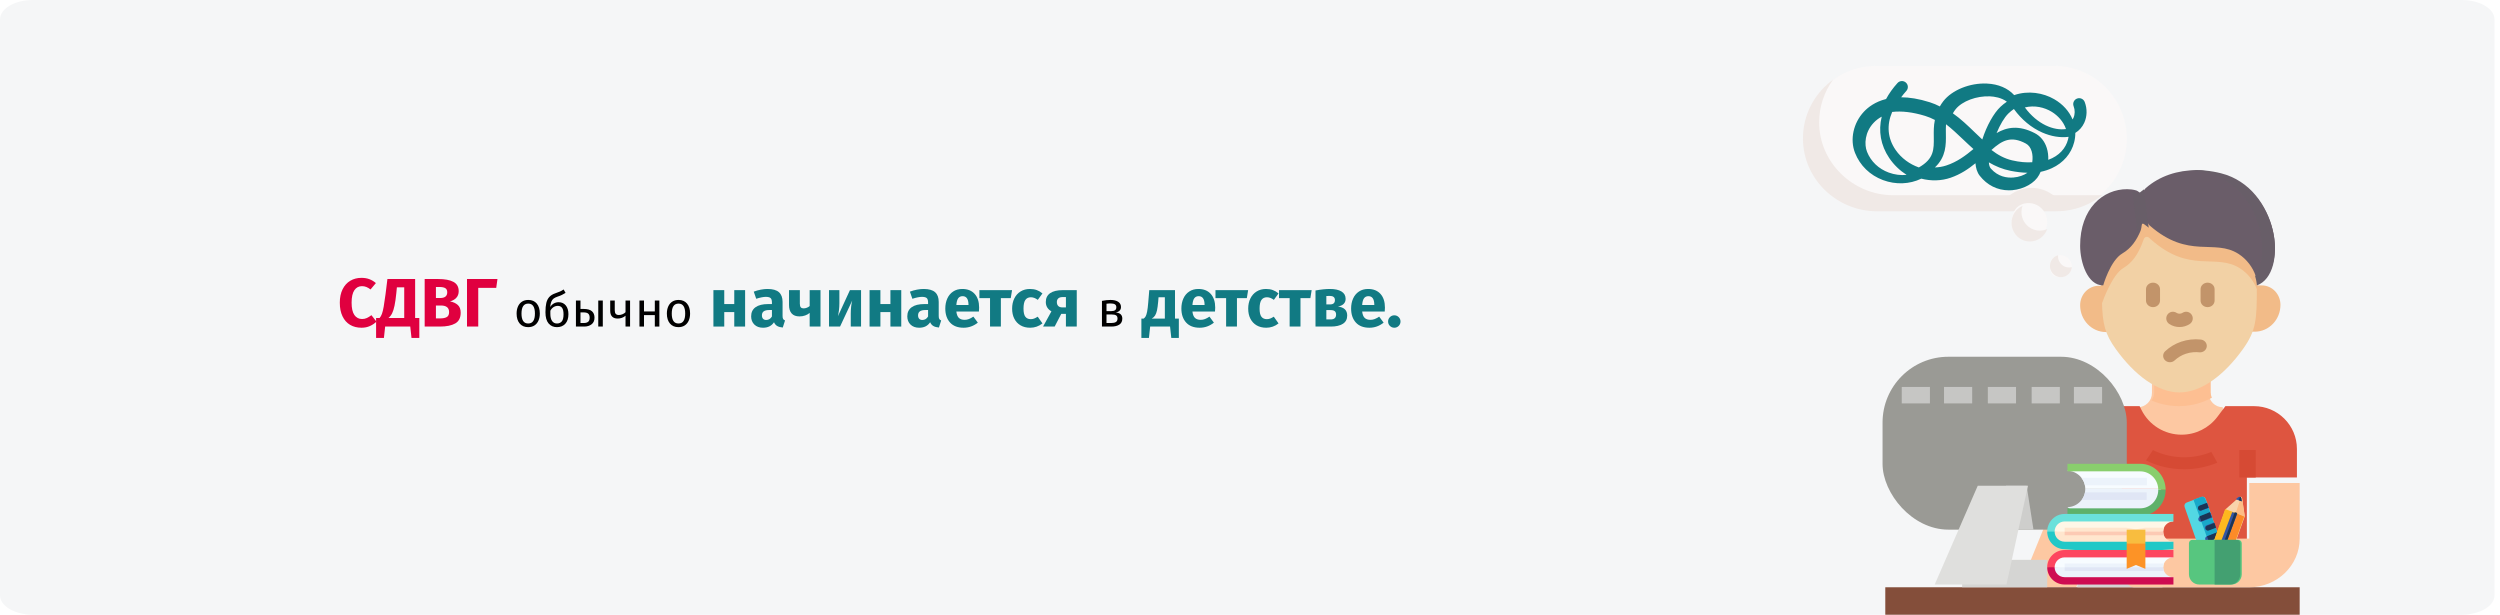 <?xml version="1.0" encoding="UTF-8"?>
<svg xmlns="http://www.w3.org/2000/svg" xmlns:xlink="http://www.w3.org/1999/xlink" width="911px" height="224px" viewBox="0 0 911 224" version="1.1">
  <title>Group 71@2x</title>
  <g id="Page-1" stroke="none" stroke-width="1" fill="none" fill-rule="evenodd">
    <g id="vorlage" transform="translate(0, -9651)">
      <g id="Group-71" transform="translate(0, 9651)">
        <g id="Group-70-Copy" fill-rule="nonzero">
          <g id="Group">
            <g id="Mask-4" fill="#F5F6F7">
              <path d="M12,0 L897,0 C903.63,0 909,3.16 909,7.06 L909,216.94 C909,220.84 903.63,224 897,224 L12,224 C5.37,224 0,220.84 0,216.94 L0,7.06 C0,3.16 5.37,0 12,0 Z" id="path-1-4"></path>
            </g>
            <g id="Group-3" transform="translate(657, 24)">
              <path d="M153,124.4 L153,140 L122,140 L122,124.4 C123.371,124.401 124.685,123.853 125.654,122.878 C126.624,121.903 127.168,120.579 127.167,119.2 L127.167,114 L147.833,114 L147.833,119.2 C147.832,120.58 148.375,121.903 149.345,122.879 C150.314,123.855 151.629,124.402 153,124.4 Z" id="Path" fill="#FDC8A2"></path>
              <path d="M149,120.95 C142.24,124.636 134.081,125.001 127,121.934 C127.638,121.081 127.98,120.054 127.979,119 L127.979,114 L148.591,114 L148.591,119 C148.59,119.67 148.729,120.334 149,120.95 Z" id="Path" fill="#FDBF92"></path>
              <path d="M100.493,133.806 L94,150 L114.848,150 L114.848,189 L161.758,189 L161.758,150 L180,150 L180,139.6 C180,130.984 172.999,124 164.364,124 L153.939,124 L151.016,127.889 C147.935,131.988 143.099,134.4 137.963,134.4 C131.783,134.4 126.133,130.916 123.369,125.401 L122.667,124 L115.011,124 C108.617,124 102.867,127.883 100.493,133.806 L100.493,133.806 Z" id="Path" fill="#DE5540"></path>
              <polygon id="Path" fill="#D64A34" points="159 140 165 140 165 150 159 150"></polygon>
              <path d="M138.89,147 C134.014,146.998 129.224,145.889 125,143.782 L127.526,140 C134.05,143.257 142.017,143.507 148.798,140.668 L151,144.598 C147.223,146.174 143.084,146.995 138.89,147 L138.89,147 Z" id="Path" fill="#D64A34"></path>
              <polygon id="Path" fill="#FDC8A2" points="99.571 190 79 190 94.429 152 115 152"></polygon>
              <polygon id="Path" fill="#844E3A" points="30 190 181 190 181 200 30 200"></polygon>
              <rect id="Rectangle" fill="#9A9A95" x="29" y="106" width="89" height="63" rx="24"></rect>
              <g id="Group" transform="translate(36, 117)" fill="#C6C6C4">
                <polygon id="Path" points="15.398 0 25.664 0 25.664 6 15.398 6"></polygon>
                <polygon id="Path" points="31.367 0 41.633 0 41.633 6 31.367 6"></polygon>
                <polygon id="Path" points="47.336 0 57.602 0 57.602 6 47.336 6"></polygon>
                <polygon id="Path" points="62.734 0 73 0 73 6 62.734 6"></polygon>
                <polygon id="Path" points="0 0 10.266 0 10.266 6 0 6"></polygon>
              </g>
              <polygon id="Path" fill="#CECECC" points="74 169 84 169 81.5 153 74 153"></polygon>
              <polygon id="Path" fill="#D5D5D3" points="58 180 89 180 89 190 58 190"></polygon>
              <polygon id="Path" fill="#DFDFDD" points="74.154 189 48 189 63.692 153 82 153"></polygon>
              <polygon id="Path" fill="#D5D5D3" points="100 180 131 180 131 190 100 190"></polygon>
              <path d="M162.625,152 L162.625,172.267 L128.5,172.267 C122.701,172.267 118,176.804 118,182.4 L118,187.467 C118,188.866 119.175,190 120.625,190 L162.625,190 C172.773,190 181,182.061 181,172.267 L181,152 L162.625,152 Z" id="Path" fill="#FDC8A2"></path>
              <path d="M165.606,80.004 L167.177,80 C170.937,79.991 173.991,83.157 174,87.072 C174.012,92.471 169.818,96.858 164.633,96.87 L110.411,97 C105.225,97.012 101.012,92.645 101,87.246 C100.991,83.332 104.032,80.151 107.791,80.142 L109.363,80.138 L165.606,80.004 Z" id="Path-Copy" fill="#F2BB88"></path>
              <path d="M165.382,80.441 C165.41,92.459 165.188,96.407 160.323,103.212 C153.612,112.598 145.241,118.982 137.237,119 C129.233,119.019 120.833,112.674 114.079,103.319 C109.989,97.654 109.148,93.966 108.965,85.901 C108.929,84.31 110.035,81.852 110.031,79.873 L106,53 L168,61.174 L165.382,80.441 Z" id="Path-Copy-2" fill="#F2D1A5"></path>
              <path d="M168,62.035 L165.399,81.317 C164.251,78.385 162.112,75.651 159.404,73.875 C150.482,68.025 141.13,76.029 126.755,63.213 C126.752,63.213 126.75,63.21 126.75,63.208 C126.54,63.02 126.329,62.828 126.115,62.633 C125.488,62.052 124.479,62.305 124.197,63.116 C123.946,63.841 123.683,64.548 123.4,65.232 C121.931,68.792 119.978,71.743 116.726,73.688 C112.824,76.024 109.546,84.834 108.788,87 C108.753,85.394 108.742,83.615 108.738,81.618 L106,55.562 L107.455,54 L168,62.035 Z" id="Path-Copy-3" fill="#F2BB88"></path>
              <path d="M123.993,54.633 C123.573,55.951 123.51,58.939 123.008,60.132 C121.552,63.592 119.612,66.462 116.385,68.353 C111.96,70.946 109.406,80 109.406,80 C103.614,80.013 101.014,71.47 101,65.602 C100.968,51.919 109.395,44.889 118.159,44.935 C119.23,44.941 120.329,45.073 121.446,45.396 C122.055,45.573 122.772,46.327 123.391,46.627 C123.906,46.085 124.338,45.05 124.892,44.564 C129.947,40.124 136.564,37.978 143.597,38 C146.506,38.009 149.014,38.838 151.984,39.581 C173.328,44.916 177.213,74.578 165.495,78.783 C165.495,78.783 165.272,77.476 164.985,76.6 C163.948,73.441 161.682,70.429 158.733,68.535 C149.879,62.846 140.601,70.629 126.337,58.169 C125.693,57.607 124.657,55.28 123.993,54.633 L123.993,54.633 Z" id="Path-Copy-4" fill="#6A5D69"></path>
              <path d="M165.411,80 C165.411,80 165.392,79.723 165.356,79.37 C165.27,78.489 165.079,77.597 164.789,76.719 C171.05,67.414 165.876,43.736 147.645,39.145 C145.425,38.586 143.198,38.233 141,38.087 C144.673,37.818 148.502,38.174 152.316,39.135 C173.571,44.488 177.079,75.782 165.411,80 Z" id="Path-Copy-5" fill="#685E68"></path>
              <path d="M126,58.982 C125.425,58.561 124.843,58.118 124.255,57.651 C123.951,57.41 123.445,57.514 123.313,57.846 C122.88,58.939 122.422,59.993 121.918,61 L120,45.856 C120.572,45.993 121.147,46.165 121.725,46.376 C122.053,46.496 122.435,46.428 122.686,46.215 C123.185,45.792 123.7,45.386 124.229,45 L126,58.982 Z" id="Path-Copy-6" fill="#685E68"></path>
              <path d="M92.396,0 L27.453,0 C12.843,0 1,11.888 1,26.552 C1,35.147 5.068,42.788 11.377,47.641 C15.832,51.068 22.037,52 28.084,52 L91.493,51.925 C106.102,51.925 118,41.217 118,26.553 C118,17.724 114.555,9.902 107.951,5.074 C103.586,1.883 98.21,0 92.396,0 L92.396,0 Z" id="Path-Copy-7" fill="#FAF8F8" transform="translate(59.5, 26) scale(-1, 1) translate(-59.5, -26) "></path>
              <path d="M101.178,7.701 C100.193,6.723 99.129,5.817 98,5 C101.206,9.374 103.098,14.756 103.103,20.58 C103.116,35.189 90.784,47.14 76.083,47.14 L34.004,47.14 C33.75,47.14 33.506,47.056 33.301,46.908 C31.165,45.37 28.541,44.462 25.708,44.462 C22.874,44.462 20.25,45.37 18.114,46.908 C17.909,47.056 17.665,47.14 17.412,47.14 L0,47.14 C3.804,50.186 8.467,52.211 13.57,52.81 C13.569,52.811 13.569,52.812 13.569,52.812 C13.803,52.815 14.02,52.945 16.735,53 L37.917,53 L81.955,53 C96.642,53 108.836,41.357 108.998,26.763 C109.081,19.317 106.076,12.569 101.178,7.701 Z" id="Path-Copy-8" fill="#F0E9E6" transform="translate(54.5, 29) scale(-1, 1) translate(-54.5, -29) "></path>
              <path d="M89,57.179 C89,54.358 87.931,51.643 85.534,50.578 C84.698,50.206 83.774,50 82.803,50 C79.046,50 76,53.084 76,56.889 C76,57.693 76.136,58.464 76.386,59.181 C77.318,61.859 80.033,63 82.997,63 C86.754,63 89,60.984 89,57.179 L89,57.179 Z" id="Path-Copy-9" fill="#FAF8F8" transform="translate(82.5, 56.5) scale(-1, 1) translate(-82.5, -56.5) "></path>
              <path d="M89,57.214 C89,60.961 86.003,64 82.309,64 C79.396,64 76.914,62.109 76,59.471 C76.822,59.838 77.731,60.042 78.685,60.042 C82.379,60.042 85.376,57.002 85.376,53.256 C85.376,52.465 85.242,51.707 84.994,51 C87.352,52.049 89,54.438 89,57.214 Z" id="Path-Copy-10" fill="#F0E9E6" transform="translate(82.5, 57.5) scale(-1, 1) translate(-82.5, -57.5) "></path>
              <path d="M98,73.293 C98,71.377 97.087,69.62 95.299,69.143 C94.949,69.05 94.581,69 94.201,69 C91.881,69 90,70.857 90,73.149 C90,73.287 90.007,73.423 90.02,73.558 C90.229,75.657 92.351,77 94.532,77 C96.852,77 98,75.584 98,73.293 L98,73.293 Z" id="Path-Copy-11" fill="#FAF8F8" transform="translate(94, 73) scale(-1, 1) translate(-94, -73) "></path>
              <path d="M98,72.929 C98,75.176 96.203,77 93.989,77 C91.909,77 90.198,75.391 90,73.331 C90.334,73.423 90.684,73.472 91.048,73.472 C93.262,73.472 95.059,71.649 95.059,69.402 C95.059,69.266 95.053,69.13 95.037,69 C96.743,69.467 98,71.052 98,72.929 Z" id="Path-Copy-12" fill="#F0E9E6" transform="translate(94, 73) scale(-1, 1) translate(-94, -73) "></path>
              <g id="Group-Copy-2" transform="translate(125, 79)" fill="#C2946A">
                <path d="M22.443,8.923 C21.031,8.923 19.886,7.853 19.886,6.533 L19.886,2.39 C19.886,1.07 21.031,0 22.443,0 C23.856,0 25,1.07 25,2.39 L25,6.533 C25,7.853 23.856,8.923 22.443,8.923 Z" id="Path"></path>
                <path d="M2.557,8.923 C1.144,8.923 0,7.853 0,6.533 L0,2.39 C0,1.07 1.144,0 2.557,0 C3.969,0 5.114,1.07 5.114,2.39 L5.114,6.533 C5.114,7.853 3.969,8.923 2.557,8.923 Z" id="Path"></path>
                <path d="M8.715,29 C8.079,29 7.444,28.768 6.962,28.305 C6.005,27.386 6.014,25.904 6.982,24.995 C8.634,23.444 10.662,22.236 12.849,21.5 C15.118,20.736 17.582,20.471 19.975,20.732 C21.327,20.879 22.298,22.04 22.143,23.324 C21.988,24.609 20.761,25.53 19.413,25.383 C18.26,25.257 16.473,25.247 14.496,25.912 C12.988,26.42 11.588,27.253 10.449,28.324 C9.968,28.775 9.341,29 8.715,29 L8.715,29 Z" id="Path"></path>
                <path d="M12.216,16.173 C10.9,16.173 9.585,15.797 8.462,15.044 C7.352,14.3 7.052,12.793 7.792,11.678 C8.532,10.562 10.03,10.261 11.141,11.004 C11.754,11.415 12.679,11.415 13.291,11.004 C14.401,10.26 15.9,10.562 16.64,11.677 C17.379,12.793 17.08,14.3 15.97,15.044 C14.848,15.797 13.532,16.173 12.216,16.173 L12.216,16.173 Z" id="Path"></path>
              </g>
              <path d="M46.393,45.352 C45.98,45.352 45.563,45.334 45.142,45.298 C40.886,44.929 36.962,42.693 35.377,39.732 C35.183,39.369 35.005,38.997 34.845,38.62 C33.385,38.316 32.008,37.868 30.729,37.276 C26.563,35.348 23.68,31.995 22.612,27.833 C22.32,26.695 22.182,25.555 22.191,24.429 C20.778,23.568 19.649,22.297 18.935,20.737 C17.872,18.411 17.813,15.648 18.775,13.157 C19.204,12.045 20.455,11.49 21.571,11.918 C22.687,12.346 23.243,13.593 22.814,14.704 C22.267,16.122 22.289,17.669 22.874,18.949 C22.957,19.131 23.061,19.328 23.192,19.528 C24.412,16.579 26.71,13.977 29.893,12.14 C33.894,9.832 39.339,8.883 44.47,10.662 C46.772,8.13 50.218,6.652 54.379,6.451 C60.572,6.149 67.124,8.799 70.302,12.889 C70.791,13.519 71.206,14.152 71.557,14.784 C72.704,14.191 73.913,13.679 75.198,13.269 C79.237,11.982 82.701,11.461 85.657,11.448 C85.091,10.671 84.462,9.9 83.771,9.138 C82.971,8.254 83.04,6.891 83.927,6.093 C84.813,5.295 86.182,5.364 86.983,6.248 C88.691,8.132 90.082,10.088 91.151,12.08 C95.128,13.078 97.696,15.072 99.211,16.683 C103.081,20.796 104.39,26.834 102.469,31.708 C100.648,36.324 97.031,39.845 92.282,41.621 C87.639,43.357 82.574,43.163 78.315,41.099 C74.785,42.008 71.063,41.948 67.603,40.755 C64.001,39.512 61.109,37.551 58.583,35.487 C58.45,37.195 57.995,38.8 57.019,40.045 C54.313,43.496 50.576,45.352 46.393,45.352 L46.393,45.352 Z M39.641,38.959 C40.837,39.801 42.664,40.525 44.784,40.688 C47.055,40.864 50.321,40.441 52.967,37.433 C53.415,36.924 53.643,36.136 53.693,35.167 C51.328,36.564 48.715,37.672 45.698,38.267 C43.607,38.68 41.579,38.91 39.641,38.959 L39.641,38.959 Z M83.671,39.723 C85.818,39.944 88.055,39.666 90.186,38.881 C93.876,37.522 96.682,34.841 98.087,31.331 C99.183,28.593 98.882,24.097 95.631,20.694 C94.793,19.816 93.823,19.084 92.736,18.5 C94.017,23.707 93.135,28.932 90.006,33.571 C88.311,36.084 86.13,38.159 83.671,39.723 L83.671,39.723 Z M59.314,30.305 C62.188,32.702 65.266,35.01 69.253,36.315 C70.577,36.747 71.963,36.977 73.366,37.019 C69.243,33.114 69.305,28.726 69.362,24.743 C69.379,23.537 69.395,22.388 69.309,21.278 C67.168,22.926 65.157,24.838 63.09,26.802 C61.854,27.978 60.606,29.163 59.314,30.305 L59.314,30.305 Z M73.366,19.711 C73.825,21.849 73.796,23.935 73.768,25.884 C73.704,30.461 73.657,33.849 79.199,37.019 C82.546,35.845 85.6,33.639 87.669,30.648 C90.611,26.398 90.998,21.578 88.928,16.791 C85.492,16.38 81.432,16.855 76.921,18.235 C75.667,18.619 74.489,19.119 73.366,19.711 L73.366,19.711 Z M37.889,35.118 C40.047,35.271 42.492,35.072 45.227,34.43 C48.055,33.765 50.495,32.405 52.756,30.65 C48.862,27.153 45.631,25.38 40.215,28.308 C39.207,28.852 38.494,29.809 38.095,31.151 C37.738,32.355 37.677,33.739 37.889,35.118 L37.889,35.118 Z M24.651,25.863 C24.7,26.178 24.765,26.497 24.847,26.821 C25.655,29.992 28.074,32.821 32.054,34.241 C31.988,32.758 32.162,31.293 32.585,29.938 C33.357,27.469 34.883,25.589 37,24.503 C42.8,21.526 47.141,22.312 50.882,24.494 C49.654,21.527 48.111,18.848 46.59,17.362 C45.943,16.729 45.268,16.185 44.573,15.722 C41.776,19.587 38.236,22.528 34.24,24.288 C30.995,25.717 27.686,26.25 24.651,25.863 Z M47.135,13.059 C47.925,13.589 48.694,14.197 49.435,14.888 C51.905,17.193 54.509,21.854 56.068,26.761 C56.076,26.785 56.083,26.809 56.091,26.833 C57.021,25.976 57.943,25.085 58.876,24.185 C61.367,21.781 63.907,19.33 66.808,17.298 C66.532,16.791 66.197,16.288 65.791,15.786 C63.422,12.85 58.16,10.883 53.278,11.11 C51.7,11.184 49.132,11.556 47.135,13.059 L47.135,13.059 Z M25.588,23.023 C30.063,23.682 36.051,21.301 40.577,15.151 C37.049,14.277 33.443,15.092 30.71,16.792 C28.573,18.123 26.525,20.267 25.588,23.023 Z" id="Shape-Copy" fill="#117A83" transform="translate(60.719, 25.444) scale(-1, 1) translate(-60.719, -25.444) "></path>
              <g id="books" transform="translate(89, 145)">
                <g id="Group" transform="translate(7.383, 1.143)">
                  <path d="M6.484,8.035 C6.484,11.654 3.584,14.603 0,14.659 L1.548,16 L26.123,16 C30.514,16 34.074,12.418 34.074,8 L6.483,8 C6.483,8.012 6.484,8.023 6.484,8.035 Z" id="Path" fill="#ECF3FB"></path>
                  <path d="M26.123,0 L1.548,0 L0,1.41 C3.573,1.466 6.464,4.397 6.483,8 L34.074,8 C34.074,3.582 30.514,0 26.123,0 Z" id="Path" fill="#F7FCFF"></path>
                </g>
                <g id="Group" transform="translate(12.494, 5.143)">
                  <path d="M23.77,5.299 L1.294,5.299 C1.106,6.297 0.693,7.216 0.109,8 L23.77,8 L23.77,5.299 Z" id="Path" fill="#E0E6F5"></path>
                  <path d="M23.852,0 L0,0 C0.613,0.778 1.054,1.697 1.267,2.701 L23.852,2.701 L23.852,0 Z" id="Path" fill="#ECF3FB"></path>
                </g>
                <g id="Group" transform="translate(7.383, 0)">
                  <path d="M26.532,0 L0,0 L0,2.763 L26.532,2.763 C30.136,2.763 33.07,5.767 33.087,9.466 L35.777,9.466 C35.76,4.243 31.62,0 26.532,0 Z" id="Path" fill="#89CE6D"></path>
                  <path d="M33.087,9.466 C33.087,9.477 33.088,9.488 33.088,9.499 C33.088,13.213 30.147,16.234 26.532,16.234 L8.94511533e-05,16.234 L8.94511533e-05,18.997 L11.753,20 L26.532,18.997 C31.63,18.997 35.778,14.736 35.778,9.499 C35.778,9.488 35.777,9.477 35.777,9.466 L33.087,9.466 Z" id="Path" fill="#5EB16A"></path>
                </g>
                <g id="Group" transform="translate(0, 18.286)">
                  <g id="Path" transform="translate(2.462, 1.44)">
                    <path d="M43.538,1.295 L41.285,0 L4.785,0 C2.142,0 0,2.169 0,4.844 C0,4.891 0.002,4.937 0.004,4.983 L19.298,7.336 L39.816,4.983 C39.818,2.949 41.487,1.295 43.538,1.295 Z" fill="#FFF7E7"></path>
                    <path d="M39.816,4.987 C39.816,4.986 39.816,4.985 39.816,4.983 L0.004,4.983 C0.076,7.594 2.188,9.689 4.785,9.689 L41.968,9.689 L43.538,8.679 C41.486,8.679 39.816,7.023 39.816,4.987 L39.816,4.987 Z" fill="#FFE6CE"></path>
                  </g>
                  <g id="Path">
                    <path d="M6.344,2.735 L46,2.735 L46,0 L6.344,0 C2.846,0 0,2.881 0,6.423 L1.582,7.095 L2.701,6.423 C2.701,4.389 4.336,2.735 6.344,2.735 Z" fill="#6AE1DB"></path>
                    <path d="M2.701,6.423 L0,6.423 C0,9.965 2.846,12.846 6.344,12.846 L25.519,14.286 L46,12.846 L46,10.111 L6.344,10.111 C4.336,10.111 2.701,8.457 2.701,6.423 L2.701,6.423 Z" fill="#21C8C7"></path>
                    <path d="M42.555,5.031 L35.587,5.031 L32.288,5.614 L28.931,5.031 L6.359,5.031 L6.359,6.423 L24.231,6.978 L42.278,6.423 C42.279,5.931 42.378,5.461 42.555,5.031 Z" fill="#FFE6CE"></path>
                    <path d="M42.533,7.766 C42.369,7.351 42.278,6.899 42.278,6.427 C42.278,6.426 42.278,6.424 42.278,6.423 L6.359,6.423 L6.359,7.766 L42.533,7.766 L42.533,7.766 Z" fill="#FCCAB4"></path>
                  </g>
                </g>
                <g id="Group" transform="translate(0, 31.429)">
                  <g id="Path" transform="translate(2.462, 1.409)">
                    <path d="M43.538,1.267 L41.285,0 L4.785,0 C2.142,0 0,2.122 0,4.741 C0,4.786 0.002,4.831 0.004,4.877 L19.298,7.179 L39.816,4.877 C39.818,2.886 41.487,1.267 43.538,1.267 Z" fill="#F7FCFF"></path>
                    <path d="M39.816,4.881 C39.816,4.879 39.816,4.878 39.816,4.877 L0.004,4.877 C0.076,7.432 2.188,9.482 4.785,9.482 L41.968,9.482 L43.538,8.494 C41.486,8.494 39.816,6.873 39.816,4.881 Z" fill="#ECF3FB"></path>
                  </g>
                  <g id="Path">
                    <path d="M6.344,2.677 L46,2.677 L46,0 L6.344,0 C2.846,0 0,2.82 0,6.286 L1.582,6.943 L2.701,6.286 C2.701,4.296 4.336,2.677 6.344,2.677 L6.344,2.677 Z" fill="#FD465F"></path>
                    <path d="M2.701,6.286 L0,6.286 C0,9.752 2.846,12.571 6.344,12.571 L46,12.571 L46,9.895 L6.344,9.895 C4.336,9.895 2.701,8.276 2.701,6.286 Z" fill="#CE0C51"></path>
                    <path d="M42.555,4.924 L6.359,4.924 L6.359,6.286 L24.231,6.829 L42.278,6.286 C42.279,5.804 42.378,5.344 42.555,4.924 Z" fill="#ECF3FB"></path>
                    <path d="M42.533,7.6 C42.369,7.194 42.278,6.752 42.278,6.29 C42.278,6.288 42.278,6.287 42.278,6.286 L6.359,6.286 L6.359,7.6 L42.533,7.6 L42.533,7.6 Z" fill="#E0E6F5"></path>
                  </g>
                </g>
                <g id="Group" transform="translate(28.963, 24)">
                  <polygon id="Path" fill="#F8BD3F" points="6.815 0 0 0 0 5.09 3.407 6.111 6.815 5.09"></polygon>
                  <polygon id="Path" fill="#FD9326" points="0 5.09 0 14.286 3.357 12.888 6.815 14.286 6.815 5.09"></polygon>
                </g>
              </g>
              <g id="stationery" transform="translate(139, 157)">
                <path d="M14.3,19.538 L6.607,22.456 L0.073,3.75 C-0.156,3.094 0.169,2.369 0.798,2.13 L6.212,0.077 C6.841,-0.162 7.537,0.176 7.767,0.832 L14.3,19.538 Z" id="Path" fill="#53D8E3"></path>
                <path d="M7.642,0.823 C7.409,0.174 6.7,-0.16 6.058,0.076 L3.3,1.091 L10.38,20.772 L14.3,19.329 L7.642,0.823 Z" id="Path" fill="#18A8C9"></path>
                <g id="Group" transform="translate(4.95, 2.246)" fill="#3555A2">
                  <path d="M0.602,1.03 C0.127,1.21 -0.117,1.756 0.055,2.249 C0.191,2.636 0.541,2.875 0.915,2.875 C1.018,2.875 1.124,2.857 1.227,2.818 L3.948,1.788 L3.322,0 L0.602,1.03 Z" id="Path"></path>
                  <path d="M0.707,5.039 C0.233,5.219 -0.012,5.765 0.161,6.258 C0.296,6.645 0.646,6.885 1.02,6.885 C1.124,6.885 1.229,6.866 1.332,6.827 L5.198,5.363 L4.573,3.575 L0.707,5.039 Z" id="Path"></path>
                  <path d="M3.103,8.181 C2.629,8.36 2.384,8.906 2.557,9.4 C2.692,9.786 3.043,10.026 3.416,10.026 C3.52,10.026 3.626,10.008 3.729,9.968 L6.449,8.938 L5.824,7.151 L3.103,8.181 Z" id="Path"></path>
                  <path d="M2.662,13.409 C2.797,13.795 3.148,14.035 3.521,14.035 C3.625,14.035 3.731,14.017 3.834,13.978 L7.7,12.514 L7.075,10.726 L3.209,12.19 C2.734,12.369 2.49,12.915 2.662,13.409 Z" id="Path"></path>
                </g>
                <path d="M5.842,5.053 C5.943,5.053 6.046,5.035 6.147,4.996 L8.8,3.991 L8.19,2.246 L5.537,3.251 C5.074,3.427 4.836,3.96 5.004,4.441 C5.136,4.818 5.478,5.053 5.842,5.053 Z" id="Path" fill="#1B3555"></path>
                <polygon id="Path" fill="#1B3555" points="9.9 7.466 9.287 5.614 5.5 7.131 6.113 8.982"></polygon>
                <path d="M7.754,11.74 C7.886,12.117 8.228,12.351 8.592,12.351 C8.693,12.351 8.796,12.333 8.897,12.295 L11.55,11.289 L10.94,9.544 L8.287,10.55 C7.824,10.725 7.586,11.258 7.754,11.74 Z" id="Path" fill="#1B3555"></path>
                <polygon id="Path" fill="#1B3555" points="8.863 16.281 12.65 14.764 12.037 12.912 8.25 14.429"></polygon>
                <path d="M20.987,0.533 C20.912,0.043 20.333,-0.17 19.965,0.156 L14.997,4.558 L9.9,18.751 L16.903,21.333 L22,7.141 L20.987,0.533 Z" id="Path" fill="#F9D3AB"></path>
                <polygon id="Path" fill="#FDB91F" transform="translate(15.794, 12.921) rotate(19.993) translate(-15.794, -12.921) " points="12.026 5.34 19.464 5.389 19.563 20.502 12.124 20.452"></polygon>
                <polygon id="Path" fill="#FC8B28" transform="translate(17.534, 13.557) rotate(-70.007) translate(-17.534, -13.557) " points="9.99 11.747 25.102 11.648 25.078 15.367 9.965 15.466"></polygon>
                <path d="M21.045,0.508 C21.01,0.257 20.856,0.076 20.667,9.62909752e-11 L18.7,5.971 L22,7.298 L21.045,0.508 Z" id="Path" fill="#FDBD86"></path>
                <path d="M20.708,0.518 C20.63,0.042 20.026,-0.165 19.642,0.152 L18.7,0.929 L20.9,1.684 L20.708,0.518 Z" id="Path" fill="#3555A2"></path>
                <path d="M19.25,6.249 L17.422,5.614 L12.111,19.543 C12.106,19.554 12.104,19.565 12.1,19.576 L13.925,20.211 C13.93,20.2 13.935,20.19 13.939,20.179 L19.25,6.249 Z" id="Path" fill="#3555A2"></path>
                <path d="M20.708,0.491 C20.669,0.248 20.498,0.073 20.29,9.62909752e-11 L19.8,1.298 L20.9,1.684 L20.708,0.491 Z" id="Path" fill="#1B3555"></path>
                <path d="M14.099,20.178 L19.25,5.939 L18.363,5.614 L13.2,19.886 L14.085,20.211 C14.09,20.2 14.095,20.189 14.099,20.178 L14.099,20.178 Z" id="Path" fill="#1B3555"></path>
                <path d="M19.654,15.719 L2.896,15.719 C2.208,15.719 1.65,16.28 1.65,16.972 L1.65,28.243 C1.65,30.318 3.323,32 5.387,32 L17.163,32 C19.227,32 20.9,30.318 20.9,28.243 L20.9,16.972 C20.9,16.28 20.342,15.719 19.654,15.719 Z" id="Path" fill="#57C67F"></path>
                <path d="M19.14,15.719 L11,15.719 L11,32 L16.72,32 C18.725,32 20.35,30.318 20.35,28.243 L20.35,16.972 C20.35,16.28 19.808,15.719 19.14,15.719 Z" id="Path" fill="#43A071"></path>
              </g>
            </g>
          </g>
        </g>
        <g id="СДВГ-обычно-начинает" transform="translate(123.825, 101.25)" fill-rule="nonzero">
          <path d="M7.875,0 C8.958,0 9.921,0.158 10.762,0.475 C11.604,0.792 12.4,1.267 13.15,1.9 L11.2,4.225 C10.683,3.825 10.175,3.525 9.675,3.325 C9.175,3.125 8.642,3.025 8.075,3.025 C6.908,3.025 5.987,3.517 5.312,4.5 C4.638,5.483 4.3,7 4.3,9.05 C4.3,11.067 4.638,12.562 5.312,13.537 C5.987,14.512 6.925,15 8.125,15 C8.758,15 9.333,14.879 9.85,14.637 C10.367,14.396 10.925,14.05 11.525,13.6 L13.35,15.95 C12.7,16.6 11.912,17.133 10.988,17.55 C10.062,17.967 9.042,18.175 7.925,18.175 C6.325,18.175 4.933,17.825 3.75,17.125 C2.567,16.425 1.646,15.387 0.988,14.012 C0.329,12.637 -2.84217094e-14,10.983 -2.84217094e-14,9.05 C-2.84217094e-14,7.167 0.338,5.542 1.012,4.175 C1.688,2.808 2.621,1.771 3.812,1.062 C5.004,0.354 6.358,0 7.875,0 Z" id="Path" fill="#E0003F"></path>
          <path d="M28.975,14.625 L28.975,21.9 L26.125,21.9 L25.675,17.75 L16.525,17.75 L16.075,21.9 L13.225,21.9 L13.225,14.625 L14.5,14.625 C14.85,14.225 15.137,13.713 15.363,13.088 C15.588,12.463 15.796,11.608 15.988,10.525 C16.179,9.442 16.408,7.892 16.675,5.875 L17.35,0.425 L27.45,0.425 L27.45,14.625 L28.975,14.625 Z M23.475,3.45 L20.8,3.45 L20.6,5.525 C20.4,7.458 20.179,9 19.938,10.15 C19.696,11.3 19.404,12.221 19.062,12.912 C18.721,13.604 18.275,14.175 17.725,14.625 L23.475,14.625 L23.475,3.45 Z" id="Shape" fill="#E0003F"></path>
          <path d="M40.15,8.575 C41.3,8.792 42.237,9.217 42.962,9.85 C43.688,10.483 44.05,11.433 44.05,12.7 C44.05,14.55 43.388,15.854 42.062,16.613 C40.737,17.371 38.883,17.75 36.5,17.75 L30.925,17.75 L30.925,0.425 L35.825,0.425 C38.258,0.425 40.117,0.771 41.4,1.462 C42.683,2.154 43.325,3.283 43.325,4.85 C43.325,5.867 43.021,6.688 42.413,7.312 C41.804,7.938 41.05,8.358 40.15,8.575 Z M35.025,3.325 L35.025,7.35 L36.55,7.35 C38.283,7.35 39.15,6.65 39.15,5.25 C39.15,4.55 38.917,4.054 38.45,3.763 C37.983,3.471 37.242,3.325 36.225,3.325 L35.025,3.325 Z M36.525,14.775 C37.608,14.775 38.429,14.613 38.987,14.287 C39.546,13.963 39.825,13.358 39.825,12.475 C39.825,10.875 38.825,10.075 36.825,10.075 L35.025,10.075 L35.025,14.775 L36.525,14.775 Z" id="Shape" fill="#E0003F"></path>
          <polygon id="Path" fill="#E0003F" points="57.45 0.425 57 3.65 50.45 3.65 50.45 17.75 46.35 17.75 46.35 0.425"></polygon>
          <path d="M68.674,8.048 C70.006,8.048 71.041,8.492 71.779,9.38 C72.517,10.268 72.886,11.474 72.886,12.998 C72.886,13.982 72.718,14.849 72.382,15.599 C72.046,16.349 71.56,16.931 70.924,17.345 C70.288,17.759 69.532,17.966 68.656,17.966 C67.324,17.966 66.286,17.522 65.542,16.634 C64.798,15.746 64.426,14.54 64.426,13.016 C64.426,12.032 64.594,11.165 64.93,10.415 C65.266,9.665 65.752,9.083 66.388,8.669 C67.024,8.255 67.786,8.048 68.674,8.048 Z M68.674,9.38 C67.03,9.38 66.208,10.592 66.208,13.016 C66.208,15.428 67.024,16.634 68.656,16.634 C70.288,16.634 71.104,15.422 71.104,12.998 C71.104,10.586 70.294,9.38 68.674,9.38 Z" id="Shape" fill="#000000"></path>
          <path d="M79.762,8.876 C80.842,8.876 81.703,9.266 82.345,10.046 C82.987,10.826 83.308,11.888 83.308,13.232 C83.308,14.732 82.93,15.896 82.174,16.724 C81.418,17.552 80.404,17.966 79.132,17.966 C77.86,17.966 76.843,17.516 76.081,16.616 C75.319,15.716 74.938,14.354 74.938,12.53 C74.938,11.15 75.043,10.019 75.253,9.137 C75.463,8.255 75.829,7.529 76.351,6.959 C76.873,6.389 77.608,5.942 78.556,5.618 C79.264,5.378 79.831,5.162 80.257,4.97 C80.683,4.778 81.118,4.532 81.562,4.232 L82.264,5.474 C81.844,5.738 81.409,5.981 80.959,6.203 C80.509,6.425 79.972,6.638 79.348,6.842 C78.748,7.046 78.274,7.277 77.926,7.535 C77.578,7.793 77.299,8.165 77.089,8.651 C76.879,9.137 76.738,9.8 76.666,10.64 C77.002,10.088 77.434,9.656 77.962,9.344 C78.49,9.032 79.09,8.876 79.762,8.876 Z M79.132,16.634 C79.864,16.634 80.446,16.385 80.878,15.887 C81.31,15.389 81.526,14.522 81.526,13.286 C81.526,12.194 81.349,11.408 80.995,10.928 C80.641,10.448 80.128,10.208 79.456,10.208 C78.904,10.208 78.388,10.355 77.908,10.649 C77.428,10.943 77.032,11.39 76.72,11.99 L76.72,13.142 C76.72,14.258 76.933,15.119 77.359,15.725 C77.785,16.331 78.376,16.634 79.132,16.634 Z" id="Shape" fill="#000000"></path>
          <path d="M88.78,11.324 C90.196,11.324 91.222,11.6 91.858,12.152 C92.494,12.704 92.812,13.49 92.812,14.51 C92.812,15.578 92.455,16.385 91.741,16.931 C91.027,17.477 90.142,17.75 89.086,17.75 L86.044,17.75 L86.044,8.264 L87.7,8.264 L87.7,11.324 L88.78,11.324 Z M94.18,8.264 L95.836,8.264 L95.836,17.75 L94.18,17.75 L94.18,8.264 Z M88.942,16.454 C89.614,16.454 90.133,16.304 90.499,16.004 C90.865,15.704 91.048,15.206 91.048,14.51 C91.048,13.85 90.877,13.364 90.535,13.052 C90.193,12.74 89.602,12.584 88.762,12.584 L87.7,12.584 L87.7,16.454 L88.942,16.454 Z" id="Shape" fill="#000000"></path>
          <path d="M105.772,8.264 L105.772,17.75 L104.116,17.75 L104.116,13.79 C103.768,14.114 103.339,14.369 102.829,14.555 C102.319,14.741 101.794,14.834 101.254,14.834 C100.354,14.834 99.676,14.591 99.22,14.105 C98.764,13.619 98.536,12.926 98.536,12.026 L98.536,8.264 L100.192,8.264 L100.192,11.828 C100.192,12.428 100.315,12.863 100.561,13.133 C100.807,13.403 101.188,13.538 101.704,13.538 C102.124,13.538 102.565,13.442 103.027,13.25 C103.489,13.058 103.852,12.812 104.116,12.512 L104.116,8.264 L105.772,8.264 Z" id="Path" fill="#000000"></path>
          <polygon id="Path" fill="#000000" points="114.79 17.75 114.79 13.574 110.848 13.574 110.848 17.75 109.192 17.75 109.192 8.264 110.848 8.264 110.848 12.242 114.79 12.242 114.79 8.264 116.446 8.264 116.446 17.75"></polygon>
          <path d="M123.43,8.048 C124.762,8.048 125.797,8.492 126.535,9.38 C127.273,10.268 127.642,11.474 127.642,12.998 C127.642,13.982 127.474,14.849 127.138,15.599 C126.802,16.349 126.316,16.931 125.68,17.345 C125.044,17.759 124.288,17.966 123.412,17.966 C122.08,17.966 121.042,17.522 120.298,16.634 C119.554,15.746 119.182,14.54 119.182,13.016 C119.182,12.032 119.35,11.165 119.686,10.415 C120.022,9.665 120.508,9.083 121.144,8.669 C121.78,8.255 122.542,8.048 123.43,8.048 Z M123.43,9.38 C121.786,9.38 120.964,10.592 120.964,13.016 C120.964,15.428 121.78,16.634 123.412,16.634 C125.044,16.634 125.86,15.422 125.86,12.998 C125.86,10.586 125.05,9.38 123.43,9.38 Z" id="Shape" fill="#000000"></path>
          <polygon id="Path" fill="#117A83" points="143.743 17.75 143.743 12.475 140.093 12.475 140.093 17.75 136.143 17.75 136.143 4.475 140.093 4.475 140.093 9.55 143.743 9.55 143.743 4.475 147.693 4.475 147.693 17.75"></polygon>
          <path d="M161.343,13.9 C161.343,14.4 161.414,14.767 161.555,15 C161.697,15.233 161.926,15.408 162.243,15.525 L161.418,18.1 C160.601,18.033 159.935,17.854 159.418,17.562 C158.901,17.271 158.501,16.808 158.218,16.175 C157.351,17.508 156.018,18.175 154.218,18.175 C152.901,18.175 151.851,17.792 151.068,17.025 C150.285,16.258 149.893,15.258 149.893,14.025 C149.893,12.575 150.426,11.467 151.493,10.7 C152.56,9.933 154.101,9.55 156.118,9.55 L157.468,9.55 L157.468,8.975 C157.468,8.192 157.301,7.654 156.968,7.362 C156.635,7.071 156.051,6.925 155.218,6.925 C154.785,6.925 154.26,6.987 153.643,7.112 C153.026,7.237 152.393,7.408 151.743,7.625 L150.843,5.025 C151.676,4.708 152.53,4.467 153.405,4.3 C154.28,4.133 155.093,4.05 155.843,4.05 C157.743,4.05 159.135,4.442 160.018,5.225 C160.901,6.008 161.343,7.183 161.343,8.75 L161.343,13.9 Z M155.368,15.35 C156.268,15.35 156.968,14.925 157.468,14.075 L157.468,11.725 L156.493,11.725 C155.593,11.725 154.922,11.883 154.481,12.2 C154.039,12.517 153.818,13.008 153.818,13.675 C153.818,14.208 153.956,14.621 154.231,14.912 C154.506,15.204 154.885,15.35 155.368,15.35 Z" id="Shape" fill="#117A83"></path>
          <path d="M175.168,4.475 L175.168,17.75 L171.218,17.75 L171.218,12.775 C170.751,13.175 170.197,13.488 169.555,13.713 C168.914,13.938 168.235,14.05 167.518,14.05 C166.235,14.05 165.276,13.688 164.643,12.963 C164.01,12.238 163.693,11.225 163.693,9.925 L163.693,4.475 L167.643,4.475 L167.643,9.425 C167.643,10.042 167.756,10.479 167.981,10.738 C168.206,10.996 168.543,11.125 168.993,11.125 C169.393,11.125 169.793,11.046 170.193,10.887 C170.593,10.729 170.935,10.525 171.218,10.275 L171.218,4.475 L175.168,4.475 Z" id="Path" fill="#117A83"></path>
          <path d="M189.943,17.75 L186.193,17.75 L186.193,13.025 C186.193,12.092 186.243,11.208 186.343,10.375 C186.443,9.542 186.568,8.842 186.718,8.275 L182.293,17.75 L178.268,17.75 L178.268,4.475 L182.043,4.475 L182.043,9.275 C182.043,10.158 181.989,11.025 181.881,11.875 C181.772,12.725 181.651,13.425 181.518,13.975 L185.893,4.475 L189.943,4.475 L189.943,17.75 Z" id="Path" fill="#117A83"></path>
          <polygon id="Path" fill="#117A83" points="200.643 17.75 200.643 12.475 196.993 12.475 196.993 17.75 193.043 17.75 193.043 4.475 196.993 4.475 196.993 9.55 200.643 9.55 200.643 4.475 204.593 4.475 204.593 17.75"></polygon>
          <path d="M218.243,13.9 C218.243,14.4 218.314,14.767 218.456,15 C218.597,15.233 218.826,15.408 219.143,15.525 L218.318,18.1 C217.501,18.033 216.835,17.854 216.318,17.562 C215.801,17.271 215.401,16.808 215.118,16.175 C214.251,17.508 212.918,18.175 211.118,18.175 C209.801,18.175 208.751,17.792 207.968,17.025 C207.185,16.258 206.793,15.258 206.793,14.025 C206.793,12.575 207.326,11.467 208.393,10.7 C209.46,9.933 211.001,9.55 213.018,9.55 L214.368,9.55 L214.368,8.975 C214.368,8.192 214.201,7.654 213.868,7.362 C213.535,7.071 212.951,6.925 212.118,6.925 C211.685,6.925 211.16,6.987 210.543,7.112 C209.926,7.237 209.293,7.408 208.643,7.625 L207.743,5.025 C208.576,4.708 209.43,4.467 210.305,4.3 C211.18,4.133 211.993,4.05 212.743,4.05 C214.643,4.05 216.035,4.442 216.918,5.225 C217.801,6.008 218.243,7.183 218.243,8.75 L218.243,13.9 Z M212.268,15.35 C213.168,15.35 213.868,14.925 214.368,14.075 L214.368,11.725 L213.393,11.725 C212.493,11.725 211.822,11.883 211.381,12.2 C210.939,12.517 210.718,13.008 210.718,13.675 C210.718,14.208 210.856,14.621 211.131,14.912 C211.405,15.204 211.785,15.35 212.268,15.35 Z" id="Shape" fill="#117A83"></path>
          <path d="M232.968,10.85 C232.968,11.4 232.943,11.875 232.893,12.275 L224.668,12.275 C224.801,13.392 225.118,14.175 225.618,14.625 C226.118,15.075 226.81,15.3 227.693,15.3 C228.226,15.3 228.743,15.204 229.243,15.012 C229.743,14.821 230.285,14.525 230.868,14.125 L232.493,16.325 C230.943,17.558 229.218,18.175 227.318,18.175 C225.168,18.175 223.518,17.542 222.368,16.275 C221.218,15.008 220.643,13.308 220.643,11.175 C220.643,9.825 220.885,8.613 221.368,7.537 C221.851,6.463 222.56,5.612 223.493,4.987 C224.426,4.362 225.543,4.05 226.843,4.05 C228.76,4.05 230.26,4.65 231.343,5.85 C232.426,7.05 232.968,8.717 232.968,10.85 Z M229.093,9.725 C229.06,7.692 228.343,6.675 226.943,6.675 C226.26,6.675 225.731,6.925 225.356,7.425 C224.981,7.925 224.751,8.75 224.668,9.9 L229.093,9.9 L229.093,9.725 Z" id="Shape" fill="#117A83"></path>
          <polygon id="Path" fill="#117A83" points="244.968 4.475 244.493 7.4 240.893 7.4 240.893 17.75 236.943 17.75 236.943 7.4 233.068 7.4 233.068 4.475"></polygon>
          <path d="M251.493,4.05 C252.41,4.05 253.235,4.183 253.968,4.45 C254.701,4.717 255.393,5.125 256.043,5.675 L254.343,8.025 C253.51,7.392 252.668,7.075 251.818,7.075 C250.935,7.075 250.268,7.4 249.818,8.05 C249.368,8.7 249.143,9.75 249.143,11.2 C249.143,12.6 249.368,13.592 249.818,14.175 C250.268,14.758 250.918,15.05 251.768,15.05 C252.218,15.05 252.626,14.979 252.993,14.838 C253.36,14.696 253.801,14.467 254.318,14.15 L256.043,16.6 C254.726,17.65 253.235,18.175 251.568,18.175 C250.218,18.175 249.051,17.887 248.068,17.312 C247.085,16.738 246.326,15.929 245.793,14.887 C245.26,13.846 244.993,12.625 244.993,11.225 C244.993,9.825 245.26,8.583 245.793,7.5 C246.326,6.417 247.085,5.571 248.068,4.963 C249.051,4.354 250.193,4.05 251.493,4.05 Z" id="Path" fill="#117A83"></path>
          <path d="M268.543,4.475 L268.543,17.75 L264.593,17.75 L264.593,13.125 L262.893,13.125 L260.493,17.75 L256.268,17.75 L259.318,12.2 C258.668,11.85 258.164,11.387 257.805,10.812 C257.447,10.238 257.268,9.567 257.268,8.8 C257.268,7.383 257.797,6.308 258.856,5.575 C259.914,4.842 261.451,4.475 263.468,4.475 L268.543,4.475 Z M264.593,10.775 L264.593,7 L263.443,7 C262.726,7 262.189,7.158 261.83,7.475 C261.472,7.792 261.293,8.242 261.293,8.825 C261.293,9.442 261.464,9.921 261.805,10.262 C262.147,10.604 262.668,10.775 263.368,10.775 L264.593,10.775 Z" id="Shape" fill="#117A83"></path>
          <path d="M282.732,12.602 C284.34,12.758 285.144,13.502 285.144,14.834 C285.144,15.83 284.781,16.565 284.055,17.039 C283.329,17.513 282.36,17.75 281.148,17.75 L277.728,17.75 L277.728,8.39 C278.844,8.162 279.882,8.048 280.842,8.048 C282.018,8.048 282.948,8.27 283.632,8.714 C284.316,9.158 284.658,9.794 284.658,10.622 C284.658,11.162 284.496,11.6 284.172,11.936 C283.848,12.272 283.368,12.494 282.732,12.602 Z M280.86,9.326 C280.356,9.326 279.864,9.362 279.384,9.434 L279.384,12.116 L281.166,12.116 C281.742,12.116 282.186,12.008 282.498,11.792 C282.81,11.576 282.966,11.21 282.966,10.694 C282.966,10.214 282.792,9.866 282.444,9.65 C282.096,9.434 281.568,9.326 280.86,9.326 Z M281.148,16.454 C281.856,16.454 282.408,16.334 282.804,16.094 C283.2,15.854 283.398,15.422 283.398,14.798 C283.398,14.282 283.23,13.91 282.894,13.682 C282.558,13.454 281.988,13.34 281.184,13.34 L279.384,13.34 L279.384,16.454 L281.148,16.454 Z" id="Shape" fill="#000000"></path>
          <path d="M305.745,14.85 L305.745,21.9 L302.995,21.9 L302.545,17.75 L295.295,17.75 L294.845,21.9 L292.095,21.9 L292.095,14.85 L292.92,14.85 C293.22,14.633 293.466,14.354 293.658,14.012 C293.849,13.671 294.024,13.108 294.183,12.325 C294.341,11.542 294.478,10.425 294.595,8.975 L294.97,4.475 L304.345,4.475 L304.345,14.85 L305.745,14.85 Z M300.645,7.075 L298.345,7.075 L298.22,8.625 C298.103,9.958 297.957,11.029 297.783,11.838 C297.608,12.646 297.37,13.279 297.07,13.738 C296.77,14.196 296.37,14.567 295.87,14.85 L300.645,14.85 L300.645,7.075 Z" id="Shape" fill="#117A83"></path>
          <path d="M318.995,10.85 C318.995,11.4 318.97,11.875 318.92,12.275 L310.695,12.275 C310.828,13.392 311.145,14.175 311.645,14.625 C312.145,15.075 312.837,15.3 313.72,15.3 C314.253,15.3 314.77,15.204 315.27,15.012 C315.77,14.821 316.312,14.525 316.895,14.125 L318.52,16.325 C316.97,17.558 315.245,18.175 313.345,18.175 C311.195,18.175 309.545,17.542 308.395,16.275 C307.245,15.008 306.67,13.308 306.67,11.175 C306.67,9.825 306.912,8.613 307.395,7.537 C307.878,6.463 308.587,5.612 309.52,4.987 C310.453,4.362 311.57,4.05 312.87,4.05 C314.787,4.05 316.287,4.65 317.37,5.85 C318.453,7.05 318.995,8.717 318.995,10.85 Z M315.12,9.725 C315.087,7.692 314.37,6.675 312.97,6.675 C312.287,6.675 311.757,6.925 311.382,7.425 C311.007,7.925 310.778,8.75 310.695,9.9 L315.12,9.9 L315.12,9.725 Z" id="Shape" fill="#117A83"></path>
          <polygon id="Path" fill="#117A83" points="330.995 4.475 330.52 7.4 326.92 7.4 326.92 17.75 322.97 17.75 322.97 7.4 319.095 7.4 319.095 4.475"></polygon>
          <path d="M337.52,4.05 C338.437,4.05 339.262,4.183 339.995,4.45 C340.728,4.717 341.42,5.125 342.07,5.675 L340.37,8.025 C339.537,7.392 338.695,7.075 337.845,7.075 C336.962,7.075 336.295,7.4 335.845,8.05 C335.395,8.7 335.17,9.75 335.17,11.2 C335.17,12.6 335.395,13.592 335.845,14.175 C336.295,14.758 336.945,15.05 337.795,15.05 C338.245,15.05 338.653,14.979 339.02,14.838 C339.387,14.696 339.828,14.467 340.345,14.15 L342.07,16.6 C340.753,17.65 339.262,18.175 337.595,18.175 C336.245,18.175 335.078,17.887 334.095,17.312 C333.112,16.738 332.353,15.929 331.82,14.887 C331.287,13.846 331.02,12.625 331.02,11.225 C331.02,9.825 331.287,8.583 331.82,7.5 C332.353,6.417 333.112,5.571 334.095,4.963 C335.078,4.354 336.22,4.05 337.52,4.05 Z" id="Path" fill="#117A83"></path>
          <polygon id="Path" fill="#117A83" points="354.145 4.475 353.67 7.4 350.07 7.4 350.07 17.75 346.12 17.75 346.12 7.4 342.245 7.4 342.245 4.475"></polygon>
          <path d="M363.72,10.45 C365.97,10.717 367.095,11.808 367.095,13.725 C367.095,15.075 366.566,16.083 365.507,16.75 C364.449,17.417 363.003,17.75 361.17,17.75 L355.545,17.75 L355.545,4.6 C357.528,4.233 359.278,4.05 360.795,4.05 C362.595,4.05 363.999,4.354 365.007,4.963 C366.016,5.571 366.52,6.467 366.52,7.65 C366.52,8.4 366.283,9.012 365.808,9.488 C365.332,9.963 364.637,10.283 363.72,10.45 Z M360.72,6.575 C360.203,6.575 359.795,6.592 359.495,6.625 L359.495,9.675 L360.895,9.675 C361.445,9.675 361.87,9.546 362.17,9.287 C362.47,9.029 362.62,8.633 362.62,8.1 C362.62,7.083 361.987,6.575 360.72,6.575 Z M361.045,15.15 C362.378,15.15 363.045,14.558 363.045,13.375 C363.045,12.825 362.887,12.417 362.57,12.15 C362.253,11.883 361.753,11.75 361.07,11.75 L359.495,11.75 L359.495,15.15 L361.045,15.15 Z" id="Shape" fill="#117A83"></path>
          <path d="M380.845,10.85 C380.845,11.4 380.82,11.875 380.77,12.275 L372.545,12.275 C372.678,13.392 372.995,14.175 373.495,14.625 C373.995,15.075 374.687,15.3 375.57,15.3 C376.103,15.3 376.62,15.204 377.12,15.012 C377.62,14.821 378.162,14.525 378.745,14.125 L380.37,16.325 C378.82,17.558 377.095,18.175 375.195,18.175 C373.045,18.175 371.395,17.542 370.245,16.275 C369.095,15.008 368.52,13.308 368.52,11.175 C368.52,9.825 368.762,8.613 369.245,7.537 C369.728,6.463 370.437,5.612 371.37,4.987 C372.303,4.362 373.42,4.05 374.72,4.05 C376.637,4.05 378.137,4.65 379.22,5.85 C380.303,7.05 380.845,8.717 380.845,10.85 Z M376.97,9.725 C376.937,7.692 376.22,6.675 374.82,6.675 C374.137,6.675 373.608,6.925 373.233,7.425 C372.858,7.925 372.628,8.75 372.545,9.9 L376.97,9.9 L376.97,9.725 Z" id="Shape" fill="#117A83"></path>
          <path d="M384.27,13.65 C384.887,13.65 385.416,13.871 385.858,14.312 C386.299,14.754 386.52,15.283 386.52,15.9 C386.52,16.533 386.299,17.071 385.858,17.512 C385.416,17.954 384.887,18.175 384.27,18.175 C383.637,18.175 383.099,17.954 382.658,17.512 C382.216,17.071 381.995,16.533 381.995,15.9 C381.995,15.283 382.216,14.754 382.658,14.312 C383.099,13.871 383.637,13.65 384.27,13.65 Z" id="Path" fill="#117A83"></path>
        </g>
        <rect id="Rectangle" stroke="#979797" fill="#D8D8D8" opacity="0" x="0.5" y="0.5" width="910" height="223"></rect>
      </g>
    </g>
  </g>
</svg>

